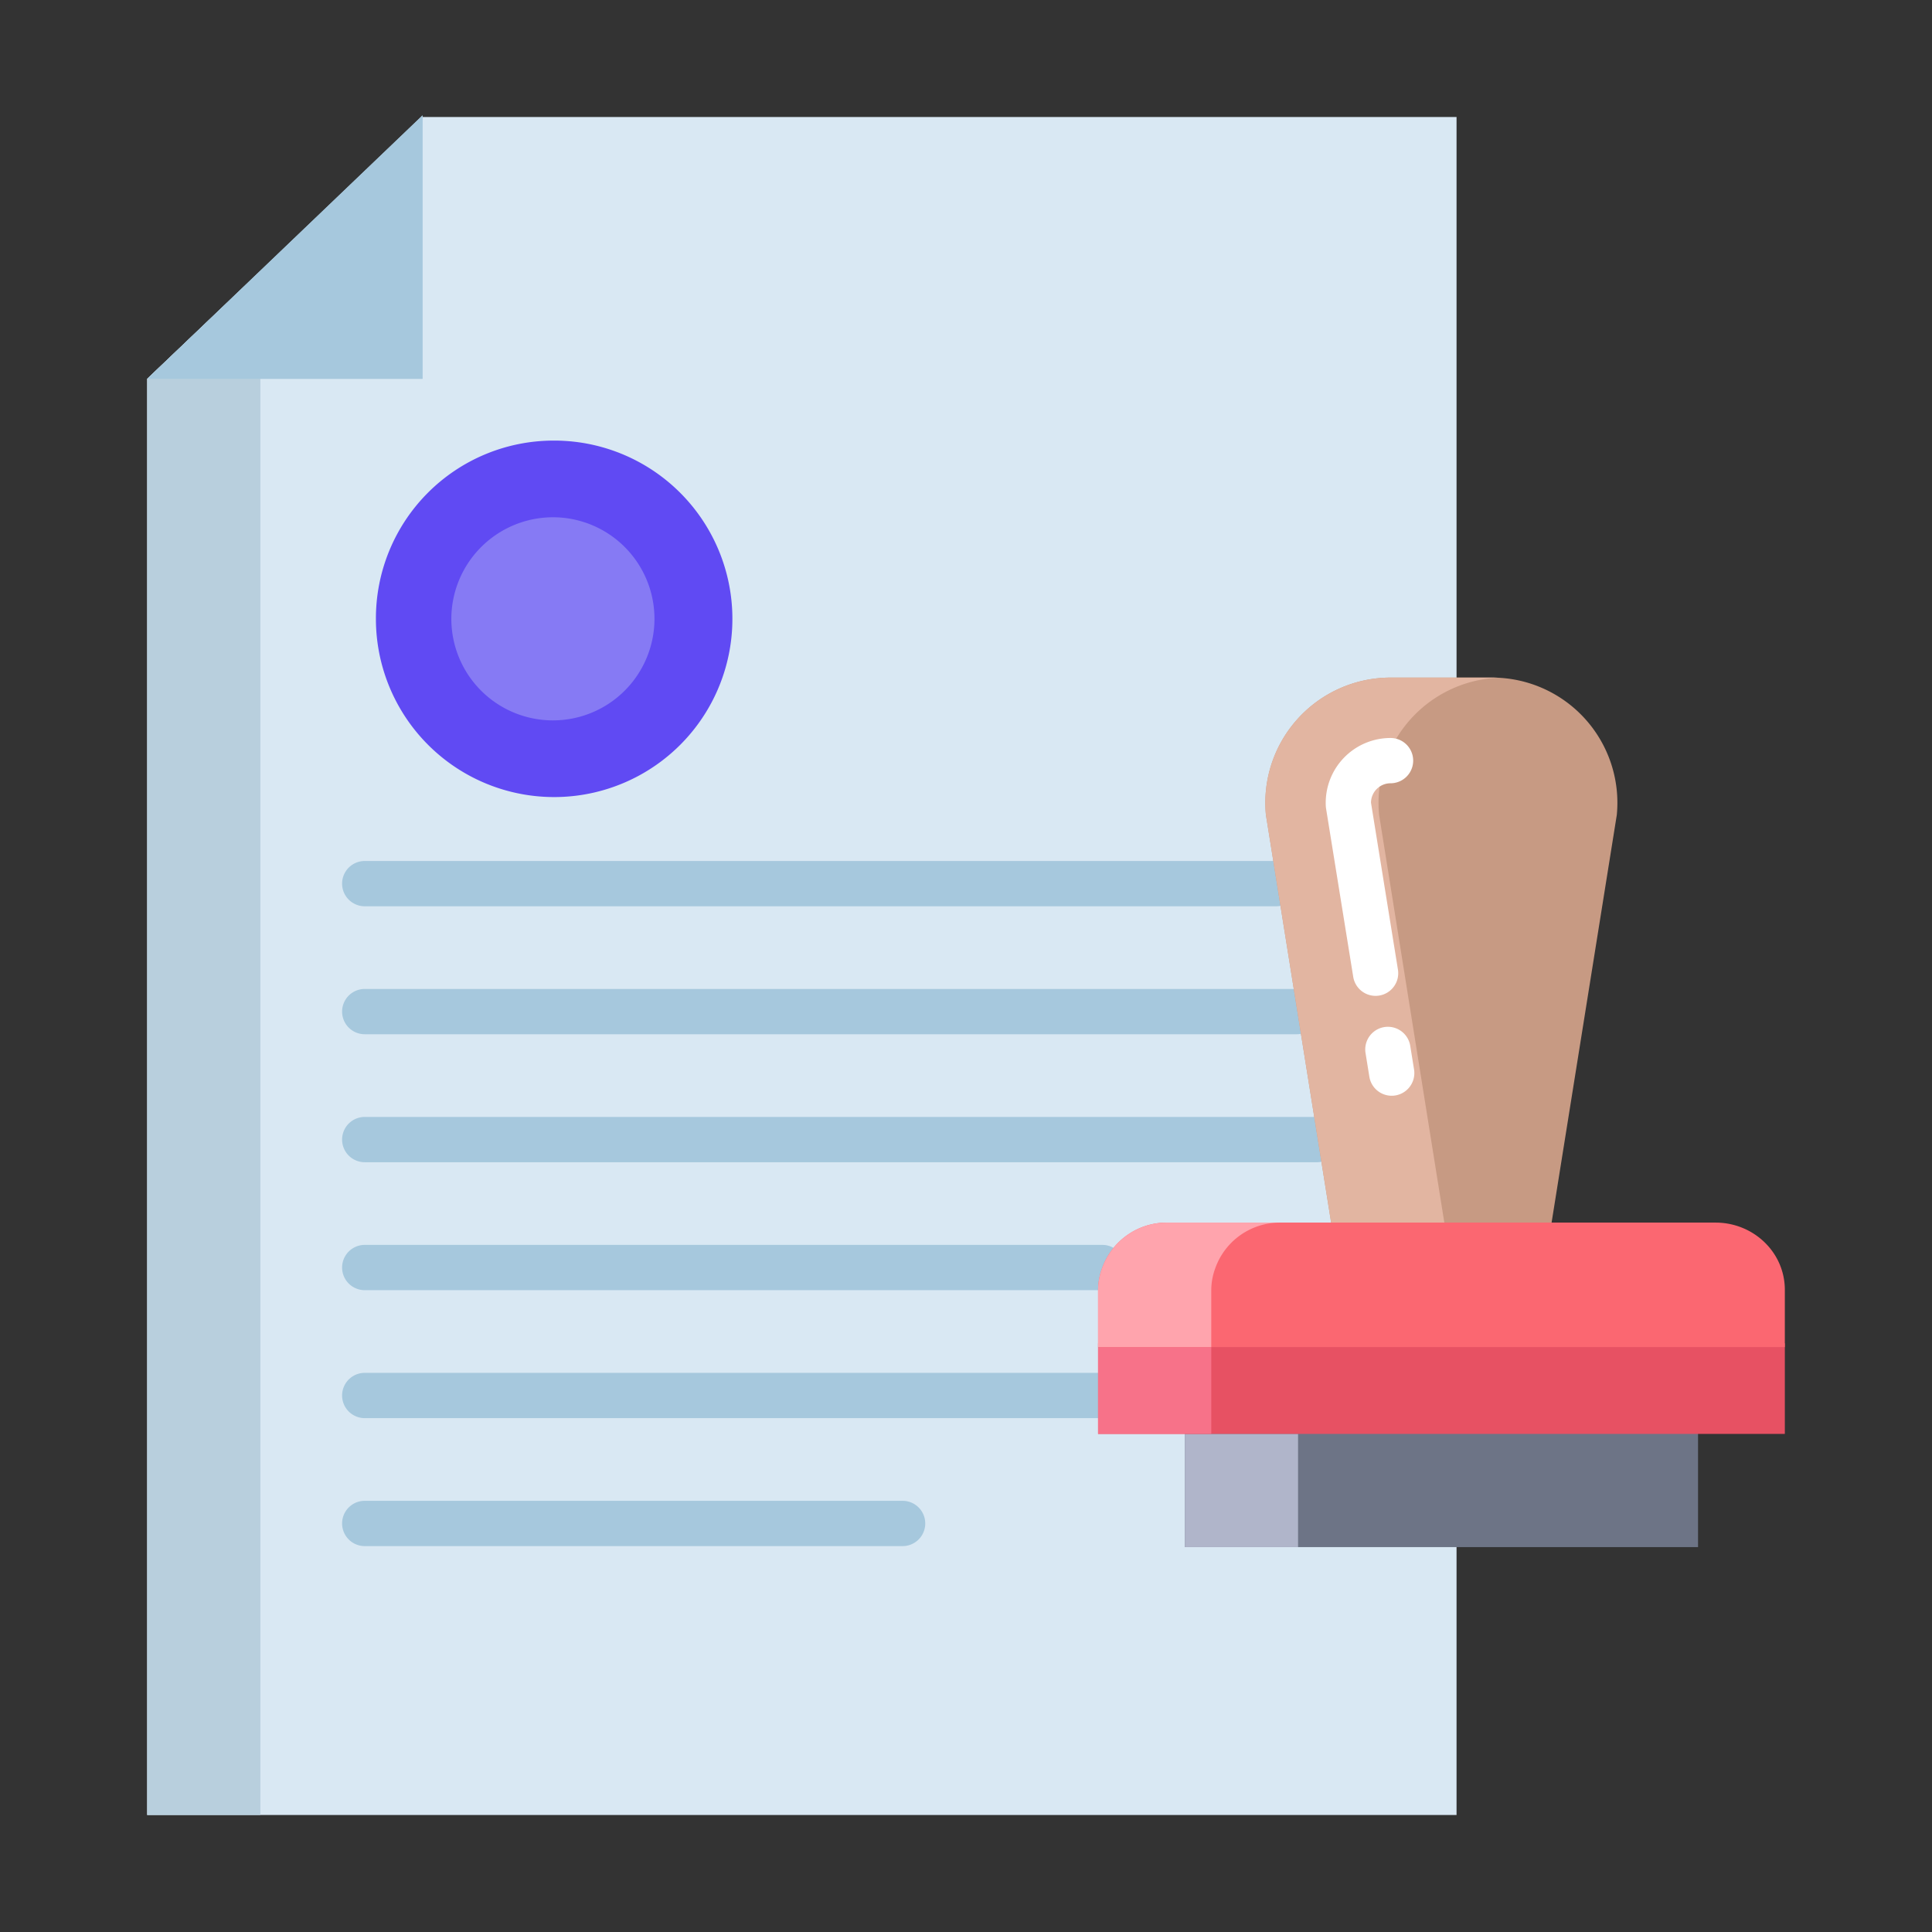 <svg id="Layer_1" height="512" viewBox="0 0 512 512" width="512" xmlns="http://www.w3.org/2000/svg" data-name="Layer 1"><rect x="0" y="0" width="512" height="512" fill="#333333" stroke="none"/><path d="m111.98 31-72.98 69.39v380.61h347v-450z" fill="#d9e8f3"/><g fill="#a6c8dd"><path d="m338.216 240.172h-241.556a6 6 0 0 1 0-12h241.556a6 6 0 0 1 0 12z"/><path d="m343.62 274.084h-246.96a6 6 0 0 1 0-12h246.96a6 6 0 0 1 0 12z"/><path d="m349.023 308h-252.363a6 6 0 0 1 0-12h252.363a6 6 0 0 1 0 12z"/><path d="m292.126 341.909h-195.466a6 6 0 1 1 0-12h195.466a6 6 0 0 1 0 12z"/><path d="m291.125 375.821h-194.465a6 6 0 1 1 0-12h194.465a6 6 0 0 1 0 12z"/><path d="m239.2 409.733h-142.54a6 6 0 0 1 0-12h142.54a6 6 0 0 1 0 12z"/></g><path d="m146.62 116.76a47.236 47.236 0 1 1 -47 47.24 47.121 47.121 0 0 1 47-47.24z" fill="#604af3"/><path d="m146.62 137.08a26.915 26.915 0 1 1 -27.01 26.92 26.964 26.964 0 0 1 27.01-26.92z" fill="#867af4"/><path d="m111.98 30.58v69.81h-72.81v-.13z" fill="#b3d1e7"/><path d="m395.45 179.57a33.18 33.18 0 0 1 33.02 36.38l-17.36 108.53h-58.27l-17.36-108.53a33.187 33.187 0 0 1 33.03-36.38z" fill="#c79a83"/><path d="m314 379h136v31h-136z" fill="#6d7486"/><path d="m39 100.39v380.61h30v-409.134z" fill="#b8cfdd"/><path d="m111.98 30.58v69.81h-72.81v-.13z" fill="#a6c8dd"/><path d="m365.48 215.95a33.185 33.185 0 0 1 31.5-36.339c-.508-.023-1.016-.041-1.53-.041h-26.94a33.187 33.187 0 0 0 -33.03 36.38l17.283 108.05h30z" fill="#e2b5a1"/><path d="m314 380h30v30h-30z" fill="#b0b5ca"/><path d="m291 356h182v24h-182z" fill="#e75163"/><path d="m291 357h30v23h-30z" fill="#f77289"/><path d="m454.64 324h-145.33a18.178 18.178 0 0 0 -17.25 12.09 16.892 16.892 0 0 0 -1.06 5.74v15.17h182v-15.17c0-10-8.36-17.83-18.36-17.83z" fill="#fb6771"/><path d="m309.31 324a18.178 18.178 0 0 0 -17.25 12.09 16.892 16.892 0 0 0 -1.06 5.74v15.17h30v-15.17a16.892 16.892 0 0 1 1.06-5.74 18.178 18.178 0 0 1 17.25-12.09z" fill="#ffa4ad"/><path d="m368.809 290.385a6 6 0 0 1 -5.916-5.045l-1.012-6.272a6 6 0 0 1 11.847-1.912l1.012 6.272a6.008 6.008 0 0 1 -5.931 6.957z" fill="#fff"/><path d="m364.536 263.914a6 6 0 0 1 -5.916-5.045l-7.2-44.605a6.032 6.032 0 0 1 -.068-.641 17.178 17.178 0 0 1 17.155-18.048 6 6 0 0 1 0 12 5.181 5.181 0 0 0 -5.179 5.153l7.14 44.228a6 6 0 0 1 -4.966 6.88 6.082 6.082 0 0 1 -.966.078z" fill="#fff"/></svg>